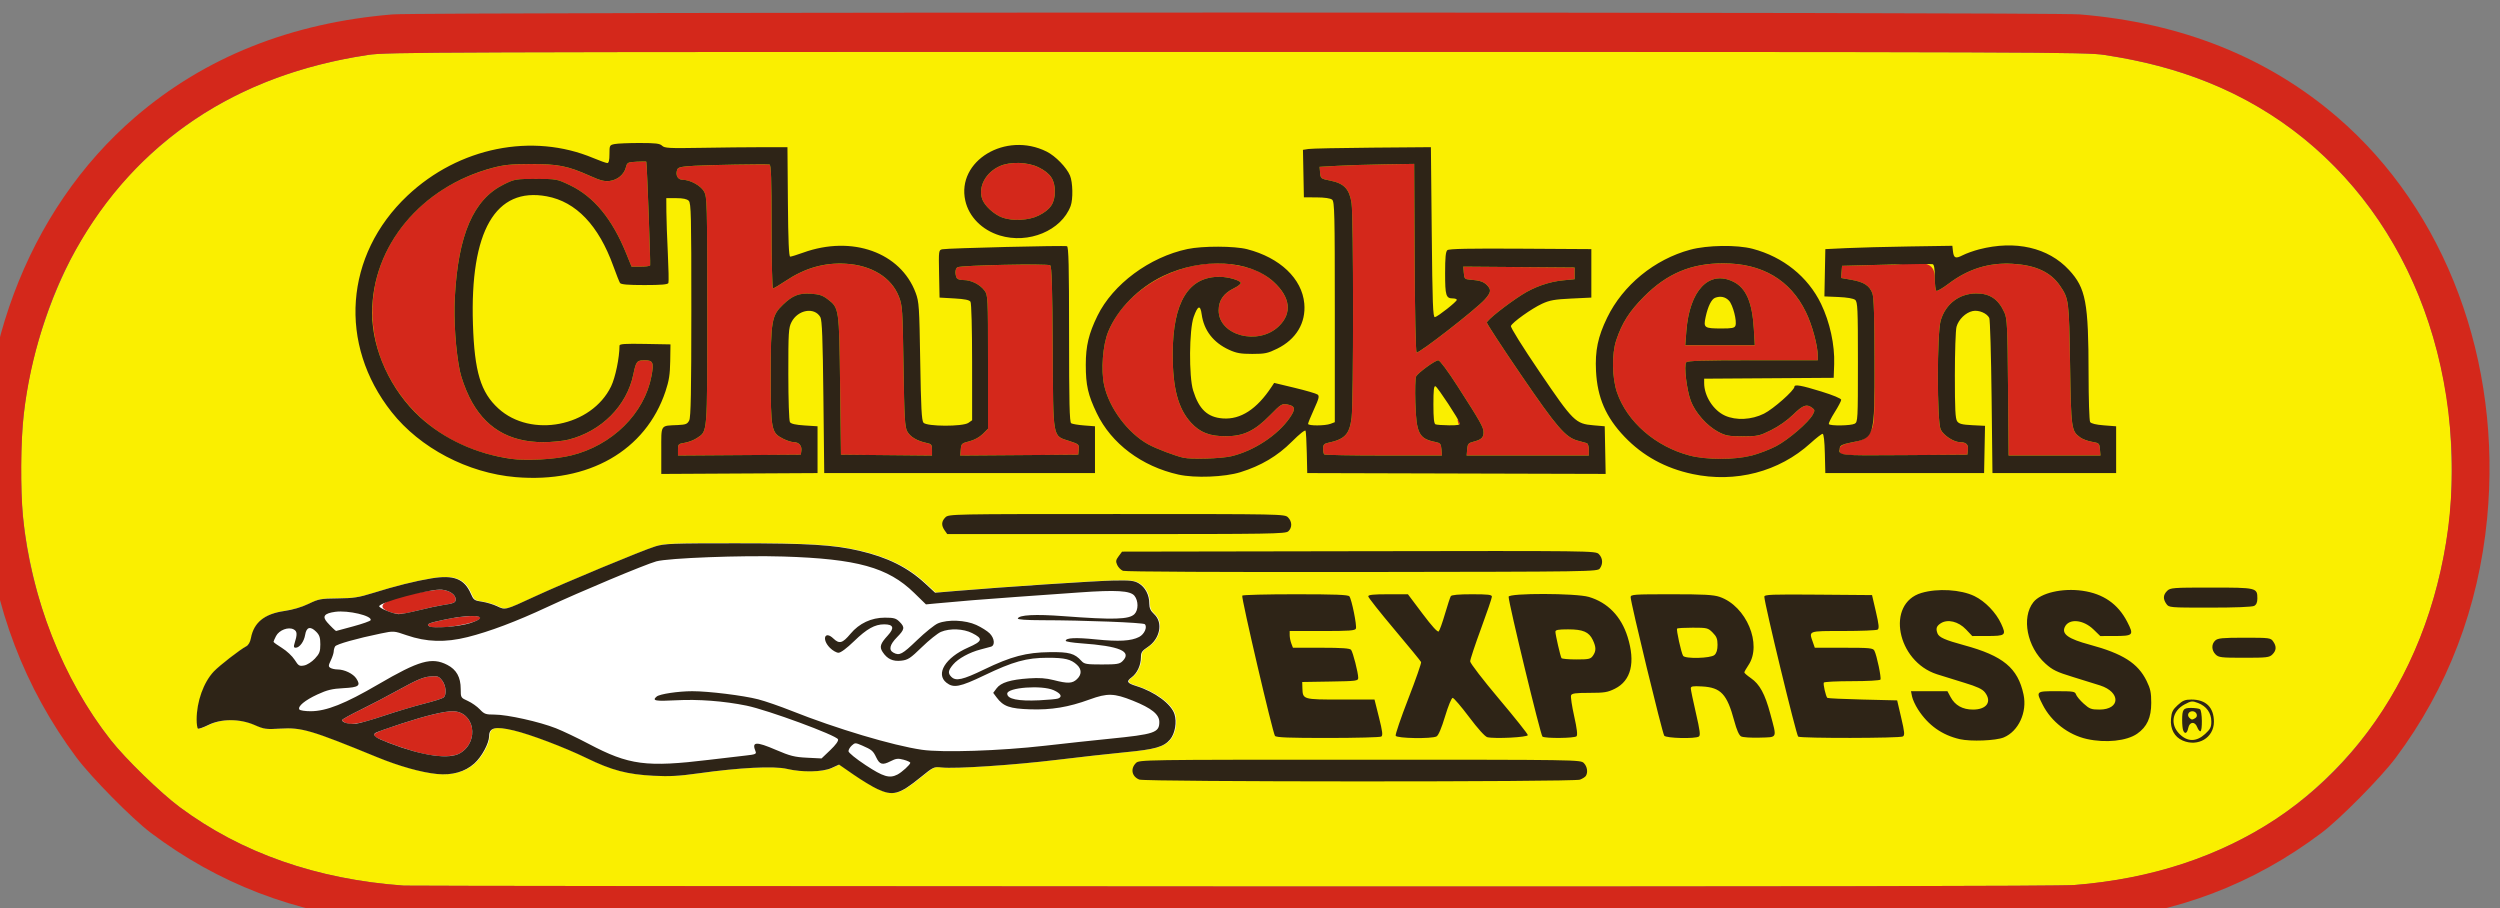 <?xml version="1.0" encoding="UTF-8" standalone="no"?>
<!-- Created with Inkscape (http://www.inkscape.org/) -->

<svg
   xmlns:dc="http://purl.org/dc/elements/1.1/"
   xmlns:cc="http://creativecommons.org/ns#"
   xmlns:rdf="http://www.w3.org/1999/02/22-rdf-syntax-ns#"
   xmlns:svg="http://www.w3.org/2000/svg"
   xmlns="http://www.w3.org/2000/svg"
   xmlns:sodipodi="http://sodipodi.sourceforge.net/DTD/sodipodi-0.dtd"
   xmlns:inkscape="http://www.inkscape.org/namespaces/inkscape"
   width="275.234"
   height="100"
   id="svg2"
   version="1.1"
   inkscape:version="0.91 r13725"
   sodipodi:docname="chickenexpress.svg">
  <rect width="100%" height="100%" fill="#808080" stroke="none"/>
  <defs
     id="defs4" />
  <sodipodi:namedview
     id="base"
     pagecolor="#ffffff"
     bordercolor="#666666"
     borderopacity="1.0"
     inkscape:pageopacity="0.0"
     inkscape:pageshadow="2"
     inkscape:zoom="1.979899"
     inkscape:cx="160.49382"
     inkscape:cy="43.528001"
     inkscape:document-units="px"
     inkscape:current-layer="g3233"
     showgrid="false"
     fit-margin-top="0"
     fit-margin-left="0"
     fit-margin-right="0"
     fit-margin-bottom="0"
     inkscape:window-width="1680"
     inkscape:window-height="987"
     inkscape:window-x="1592"
     inkscape:window-y="142"
     inkscape:window-maximized="1" />
  <g
     inkscape:label="Layer 1"
     inkscape:groupmode="layer"
     id="layer1"
     transform="translate(4086.863,-3942.044)">
    <g
       id="g3233"
       transform="matrix(0.184,0,0,0.184,-3379.876,3424.026)">
      <path
         style="fill:#faef00"
         d="m -3600.663,3345.208 c -52.142,-3.735 -97.132,-19.483 -134.119,-46.948 -11.469,-8.517 -32.434,-28.9 -41.233,-40.09 -23.918,-30.418 -40.479,-67.279 -48.632,-108.245 -3.804,-19.116 -5.016,-32.399 -5.016,-54.975 0,-31.266 4.071,-57.156 13.456,-85.57 14.499,-43.9 37.083,-78.652 69.044,-106.244 33.922,-29.287 75.275,-47.465 125,-54.95 11.451,-1.724 35.236,-1.806 519.5,-1.806 484.802,0 508.037,0.081 519.5,1.811 56.759,8.568 101.067,29.946 137.018,66.111 36.033,36.248 59.687,85.105 67.957,140.368 3.273,21.869 3.699,54.931 0.969,75.202 -7.847,58.272 -30.196,106.838 -66.437,144.374 -19.251,19.938 -38.369,33.912 -62.506,45.686 -28.803,14.05 -59.334,22.066 -94.895,24.915 -8.678,0.695 -173.518,0.976 -504,0.859 -270.108,-0.096 -493.13,-0.32 -495.605,-0.497 z"
         id="path3239"
         inkscape:connector-curvature="0"
         sodipodi:nodetypes="cssssssssssssssssc" />
      <path
         style="fill:#ffffff"
         d="m -3317.09,3287.318 c -2.918,-1.359 -9.245,-5.195 -14.06,-8.527 l -8.755,-6.057 -4.44,2.014 c -5.487,2.489 -17.478,2.727 -26.791,0.532 -7.642,-1.802 -28.448,-0.754 -52.649,2.65 -11.818,1.662 -17.573,1.977 -27.126,1.484 -15.716,-0.811 -25.051,-3.276 -40.043,-10.574 -13.191,-6.421 -33.719,-14.204 -43.625,-16.54 -11.048,-2.605 -14.695,-1.748 -14.715,3.457 -0.016,4.194 -4.399,12.3 -8.792,16.26 -5.597,5.045 -13.285,7.237 -22.279,6.351 -9.479,-0.934 -22.723,-4.652 -36.059,-10.124 -39.328,-16.136 -45.02,-17.818 -57.691,-17.047 -8.62,0.524 -9.801,0.362 -15.5,-2.134 -8.797,-3.852 -19.915,-3.873 -27.637,-0.051 -2.977,1.473 -5.777,2.453 -6.222,2.178 -0.445,-0.275 -0.81,-2.702 -0.81,-5.392 0,-10.754 4.145,-22.338 10.319,-28.839 3.348,-3.525 15.683,-13.096 19.314,-14.986 1.336,-0.696 2.395,-2.522 2.834,-4.888 1.741,-9.392 8.103,-14.558 20.032,-16.267 5.01,-0.718 10.429,-2.322 14.5,-4.293 6.019,-2.913 7.315,-3.154 17.5,-3.247 9.341,-0.086 12.508,-0.573 21,-3.226 13.465,-4.207 25.335,-7.174 35.1,-8.773 13.271,-2.173 19.586,0.293 23.431,9.152 1.656,3.816 2.15,4.175 6.63,4.818 2.662,0.383 6.74,1.599 9.063,2.703 5.043,2.398 4.599,2.513 22.705,-5.854 18.037,-8.334 64.339,-27.574 72.072,-29.948 5.425,-1.666 10.025,-1.842 48,-1.837 43.798,0.01 58.66,0.907 74.053,4.489 16.921,3.938 28.918,9.917 39.44,19.659 l 5.87,5.434 12.319,-1.037 c 28.977,-2.44 83.662,-6.059 94.534,-6.257 10.07,-0.183 12.256,0.064 15.019,1.702 3.849,2.281 6.266,6.912 6.266,12.004 0,2.819 0.713,4.364 3,6.5 5.366,5.013 3.423,14.706 -3.921,19.567 -3.442,2.278 -4.079,3.23 -4.079,6.098 0,4.776 -2.255,9.623 -5.627,12.095 -3.327,2.439 -2.75,3.409 3.127,5.256 10.864,3.415 20.542,10.551 22.547,16.625 1.571,4.759 0.386,11.691 -2.603,15.244 -3.74,4.444 -8.986,5.946 -26.67,7.631 -8.95,0.853 -27.298,2.896 -40.773,4.538 -25.836,3.15 -61.271,5.498 -69.222,4.587 -4.606,-0.528 -4.913,-0.386 -12.5,5.779 -12.901,10.483 -16.621,11.494 -26.083,7.09 z"
         id="path3235-9"
         inkscape:connector-curvature="0"
         sodipodi:nodetypes="cscssssssccssscccssccssssscsssscsscsscssssssscsssscc" />
      <path
         style="fill:#d4281b"
         d="m -3613.663,3366.76 c -52.583,-5.28 -98.051,-22.743 -138.5,-53.195 -11.006,-8.286 -35.551,-33.146 -44.329,-44.898 -31.05,-41.571 -49.557,-90.071 -54.648,-143.21 -9.007,-94.019 24.703,-184.233 89.722,-240.112 41.711,-35.847 93.362,-56.438 154.059,-61.416 17.878,-1.466 991.513,-1.466 1009.391,0 60.697,4.979 112.349,25.569 154.059,61.416 65.009,55.869 98.728,146.107 89.722,240.112 -5.091,53.14 -23.598,101.639 -54.648,143.21 -8.778,11.752 -33.322,36.612 -44.329,44.898 -41.097,30.939 -86.077,48.023 -140.356,53.306 -12.876,1.253 -1007.634,1.145 -1020.144,-0.111 z m 1012.605,-21.914 c 92.301,-7.395 162.377,-53.816 199.968,-132.467 19.072,-39.904 28.057,-86.767 25.348,-132.21 -6.004,-100.729 -60.627,-181.573 -145.763,-215.734 -18.846,-7.562 -38.578,-12.761 -61.657,-16.245 -11.463,-1.73 -34.698,-1.811 -519.5,-1.811 -484.264,0 -508.049,0.083 -519.5,1.806 -79.088,11.905 -138.621,51.733 -175.176,117.194 -15.649,28.024 -26.752,63.354 -30.809,98.035 -1.759,15.036 -1.984,45.289 -0.454,61.041 4.69,48.297 23.97,97.319 52.587,133.714 8.799,11.19 29.764,31.573 41.233,40.09 36.987,27.465 81.977,43.213 134.119,46.948 2.475,0.177 225.497,0.401 495.605,0.497 330.482,0.118 495.322,-0.163 504,-0.859 z m -991.746,-79.485 c -10.488,-2.88 -24.582,-8.224 -25.468,-9.658 -0.956,-1.546 0.74,-2.323 16.038,-7.349 14.537,-4.776 25.613,-7.474 30.687,-7.474 13.011,0 16.332,17.879 4.644,25.005 -4.515,2.753 -14.715,2.546 -25.9,-0.524 z m -42.609,-17.459 c -1.238,-0.522 -2.236,-1.302 -2.22,-1.732 0.016,-0.43 4.854,-3.13 10.75,-6 5.896,-2.87 16.57,-8.458 23.72,-12.419 10.119,-5.605 14.128,-7.299 18.09,-7.643 4.616,-0.401 5.292,-0.186 7.25,2.304 2.383,3.03 2.876,8.636 0.902,10.274 -0.692,0.574 -5.979,2.237 -11.75,3.696 -5.771,1.459 -16.343,4.622 -23.493,7.029 -14.401,4.849 -19.89,5.909 -23.25,4.491 z m 49.893,-57.833 c -1.97,-1.353 -0.529,-1.953 10.04,-4.184 10.823,-2.284 21.208,-2.671 20.573,-0.765 -1.086,3.258 -26.98,7.444 -30.613,4.949 z m -25.099,-9.157 c -13.864,-6.452 26.649,-13.078 32.666,-12.758 4.759,0.536 8.289,3.014 8.289,5.817 0,1.929 -1.145,2.42 -8,3.428 -2.475,0.364 -8.857,1.747 -14.181,3.073 -11.196,2.789 -12.75,2.825 -18.775,0.44 z m 74.225,-91.019 c -33.91,-4.788 -60.794,-23.653 -74.824,-52.505 -23.953,-49.26 5.8,-106.187 63.555,-121.6 6.941,-1.852 11.16,-2.274 23,-2.298 16.305,-0.034 22.112,1.13 35.379,7.088 6.228,2.797 8.711,3.427 11.848,3.006 4.676,-0.627 8.503,-3.872 9.604,-8.141 0.749,-2.906 1.066,-3.07 6.478,-3.355 3.13,-0.165 5.717,-0.165 5.75,0 0.433,2.2 2.615,61.507 2.283,62.05 -0.253,0.412 -2.858,0.75 -5.788,0.75 l -5.329,0 -3.133,-7.75 c -8.399,-20.776 -19.406,-34.157 -33.721,-40.992 -7.802,-3.725 -7.981,-3.758 -20.392,-3.758 -12.124,0 -12.732,0.104 -19.172,3.274 -18.196,8.958 -27.342,30.085 -29.319,67.726 -0.722,13.745 0.523,31.828 3.029,43.987 0.795,3.857 3.325,10.826 5.624,15.488 8.953,18.156 23.5,27.025 44.33,27.025 5.01,0 11.79,-0.683 15.069,-1.518 19.731,-5.025 34.841,-20.233 38.73,-38.982 1.634,-7.879 2.133,-8.5 6.82,-8.5 4.986,0 5.571,1.34 4.084,9.34 -4.191,22.537 -23.589,41.677 -48.298,47.658 -9.644,2.334 -26.546,3.287 -35.607,2.008 z m 402.231,-0.665 c -4.723,-1.01 -16.515,-5.487 -21.066,-7.998 -12.311,-6.793 -23.461,-21.745 -26.472,-35.499 -1.95,-8.904 -0.809,-23.914 2.42,-31.843 11.028,-27.084 45.695,-45.371 76.005,-40.093 10.501,1.829 17.045,4.721 23.003,10.165 10.078,9.211 11.194,18.806 3.093,26.589 -12.293,11.81 -35.981,5.565 -35.981,-9.485 0,-5.961 2.934,-10.24 9.053,-13.202 2.497,-1.209 4.37,-2.705 4.163,-3.326 -0.505,-1.514 -7.253,-3.476 -12.284,-3.571 -18.909,-0.357 -28.372,15.033 -28.414,46.215 -0.028,20.409 3.27,32.725 11.013,41.125 5.397,5.855 11.239,8.095 20.97,8.041 10.445,-0.058 17.072,-3.23 26.236,-12.559 6.582,-6.701 7.147,-7.05 10.415,-6.437 4.726,0.887 5.052,2.656 1.454,7.887 -7.202,10.467 -21.556,19.911 -35.104,23.094 -5.99,1.408 -23.53,1.96 -28.5,0.897 z m 302.873,-1.319 c -20.469,-5.367 -37.495,-20.166 -43.544,-37.849 -2.975,-8.696 -3.174,-23.018 -0.433,-31.173 3.508,-10.439 7.858,-17.268 16.596,-26.059 13.743,-13.825 28.262,-19.941 47.344,-19.941 23.342,0 40.16,9.898 49.536,29.154 3.752,7.705 7.128,20.164 7.128,26.304 l 0,2.542 -38.878,0 c -29.912,0 -39.104,0.288 -39.858,1.25 -1.458,1.859 0.283,16.466 2.749,23.055 2.619,7 9.664,14.958 16.38,18.501 4.514,2.382 6.217,2.695 14.66,2.695 8.992,0 9.989,-0.216 17.006,-3.684 4.503,-2.225 9.71,-5.887 13.154,-9.25 5.9,-5.76 8.055,-6.554 11.319,-4.167 1.747,1.277 1.786,1.638 0.456,4.125 -2.455,4.587 -14.54,14.993 -21.909,18.866 -3.838,2.017 -10.447,4.554 -14.688,5.638 -10.231,2.617 -27.023,2.614 -37.018,-0.01 z m 38.342,-75.771 c -0.945,-15.991 -4.661,-24.544 -12.281,-28.265 -14.575,-7.117 -26.203,5.151 -28.085,29.63 l -0.645,8.385 20.793,0 20.793,0 z m -643.715,72.274 c 0,-3.318 0.211,-3.534 4.055,-4.149 2.23,-0.357 5.493,-1.616 7.25,-2.799 6.45,-4.341 6.195,-1.216 6.195,-76.076 0,-63.819 -0.112,-68.205 -1.816,-71.329 -1.964,-3.599 -8.286,-7.112 -12.866,-7.149 -2.922,-0.024 -4.399,-2.615 -3.358,-5.895 0.509,-1.603 1.999,-1.96 10.317,-2.477 8.553,-0.531 41.619,-1.099 44.973,-0.772 0.975,0.095 1.25,8.253 1.25,37.122 0,20.35 0.39,37 0.868,37 0.477,0 3.823,-1.982 7.435,-4.404 11.58,-7.765 23.251,-11.112 36.107,-10.353 15.42,0.91 27.25,8.197 31.733,19.549 2.148,5.439 2.28,7.404 2.806,41.708 0.481,31.366 0.771,36.401 2.258,39.115 1.761,3.216 5.886,5.666 11.544,6.859 2.903,0.612 3.25,1.052 3.25,4.122 l 0,3.437 -27.25,-0.266 -27.25,-0.266 -0.5,-41.5 c -0.558,-46.312 -0.552,-46.268 -7.514,-51.578 -2.947,-2.248 -5.027,-2.925 -9.95,-3.238 -7.193,-0.458 -10.923,1.013 -16.767,6.611 -6.697,6.415 -7.271,9.752 -7.259,42.206 0.012,32.71 0.33,34.347 7.374,37.941 2.22,1.132 5.124,2.059 6.453,2.059 3.026,0 4.915,2.187 4.489,5.195 l -0.327,2.305 -36.75,0.262 -36.75,0.262 z m 169.189,-0.157 c 0.295,-3.467 0.565,-3.722 5.163,-4.884 2.963,-0.749 6.078,-2.452 8,-4.374 l 3.148,-3.148 0,-39.907 c 0,-38.788 -0.058,-39.987 -2.071,-42.731 -2.682,-3.656 -7.979,-6.32 -12.572,-6.322 -2.398,-10e-4 -3.85,-0.542 -4.25,-1.583 -0.976,-2.542 -0.703,-5.241 0.613,-6.054 1.978,-1.222 54.095,-2.316 55.503,-1.165 0.925,0.757 1.29,12.74 1.5,49.328 0.321,55.831 -0.3,52.416 10.157,55.858 5.475,1.802 5.714,2.022 5.424,5 l -0.303,3.115 -35.311,0.263 -35.311,0.263 z m 217.478,2.966 c -0.367,-0.367 -0.667,-1.933 -0.667,-3.481 0,-2.261 0.541,-2.93 2.75,-3.403 10.304,-2.204 13.007,-5.048 14.295,-15.042 1.184,-9.19 1.172,-120.134 -0.014,-128.338 -1.224,-8.472 -4.458,-11.92 -12.718,-13.562 -5.681,-1.129 -5.819,-1.235 -6.115,-4.7 l -0.302,-3.545 10.803,-0.612 c 5.941,-0.337 18.677,-0.733 28.302,-0.882 l 17.5,-0.27 0.259,55.959 c 0.148,32.134 0.648,56.348 1.174,56.874 1.027,1.027 35.892,-26.09 40.949,-31.85 3.634,-4.139 3.852,-5.749 1.144,-8.457 -2.089,-2.089 -4.329,-2.816 -10.025,-3.256 -3.268,-0.252 -3.521,-0.519 -3.811,-4.034 l -0.311,-3.764 33.311,0.264 33.311,0.264 0,3.5 0,3.5 -6.942,0.686 c -8.431,0.833 -17.197,3.902 -24.558,8.598 -9.255,5.904 -21,15.228 -21,16.671 0,0.751 9.221,14.864 20.491,31.362 21.456,31.408 26.545,37.308 33.903,39.299 2.258,0.611 4.668,1.271 5.356,1.466 0.697,0.198 1.25,1.916 1.25,3.886 l 0,3.531 -36.56,0 -36.56,0 0.31,-3.692 c 0.276,-3.288 0.694,-3.791 3.81,-4.59 4.665,-1.197 6.002,-2.444 5.992,-5.59 -0.01,-3.035 -1.831,-6.274 -15.492,-27.534 -5.879,-9.149 -10.647,-15.57 -11.569,-15.578 -1.853,-0.017 -11.998,7.354 -13.284,9.652 -0.49,0.875 -0.691,7.946 -0.447,15.712 0.579,18.436 2.144,21.522 11.922,23.506 3.029,0.615 3.411,1.071 3.689,4.4 l 0.31,3.715 -34.894,0 c -19.192,0 -35.194,-0.3 -35.56,-0.667 z m 308.722,-0.763 c -1.373,-3.577 0.061,-5.056 6.047,-6.24 8.544,-1.689 10.433,-2.826 12.591,-7.581 1.796,-3.956 1.926,-6.798 1.894,-41.249 -0.024,-26.016 -0.389,-38.011 -1.228,-40.406 -1.632,-4.658 -5.052,-6.907 -12.497,-8.217 l -6.303,-1.109 0.303,-3.634 0.303,-3.634 26.5,-0.702 c 12.629,0.763 28.958,-6.169 29,7.611 0,4.11 0.418,7.73 0.928,8.046 0.51,0.315 3.773,-1.579 7.25,-4.211 11.74,-8.885 24.228,-12.785 38.322,-11.968 13.857,0.803 22.859,4.973 28.428,13.17 5.299,7.798 5.401,8.602 6.01,47.054 0.613,38.741 0.752,39.743 6.063,43.67 1.376,1.017 4.526,2.193 7,2.612 4.311,0.731 4.511,0.918 4.809,4.49 l 0.31,3.728 -27.482,0 -27.482,0 -0.346,-40.75 c -0.309,-36.446 -0.534,-41.171 -2.126,-44.736 -3.581,-8.018 -8.734,-11.525 -16.885,-11.492 -10.164,0.042 -18.313,6.231 -21.257,16.145 -2.259,7.606 -2.264,60.511 -0.01,65.268 1.674,3.527 7.839,7.556 11.6,7.58 3.646,0.024 5.058,1.405 4.694,4.593 l -0.327,2.892 -37.777,0.262 c -32.29,0.224 -37.858,0.051 -38.334,-1.192 z m -228.657,-18.49 c -0.435,-1.663 -0.305,-2.054 0.437,-1.312 0.581,0.581 0.86,1.647 0.619,2.368 -0.25,0.749 -0.703,0.296 -1.057,-1.056 z m -272.594,-122.454 c -5.035,-1.822 -10.822,-7.147 -12.155,-11.184 -2.418,-7.328 2.11,-15.766 10.509,-19.582 6.267,-2.847 16.799,-2.521 23.305,0.721 7.09,3.533 9.703,7.415 9.703,14.414 0,6.999 -2.613,10.881 -9.703,14.414 -5.816,2.898 -15.509,3.443 -21.66,1.217 z"
         id="path3237"
         inkscape:connector-curvature="0"
         sodipodi:nodetypes="ssssssssssssssssssscssssscsssssssscccssccssccsccccscscssscssscccscsssssssscsssssccssssssscscscssssccsssssscscsssssccssccssccccssccscccccsssscsccscccsscscssccccsccccssscccscccccccsssccccsscsssscsccccccsssscsccccccsccscccscccccsscccccccssssssccccsccsccccscccccccssssc" />
      <path
         style="fill:#2e2417"
         d="m -3317.468,3287.39 c -2.918,-1.359 -9.245,-5.195 -14.06,-8.527 l -8.755,-6.057 -4.44,2.014 c -5.487,2.489 -17.478,2.727 -26.791,0.532 -7.642,-1.802 -28.448,-0.754 -52.649,2.65 -11.818,1.662 -17.573,1.977 -27.126,1.484 -15.716,-0.811 -25.051,-3.276 -40.043,-10.574 -13.191,-6.421 -33.719,-14.204 -43.625,-16.54 -11.048,-2.605 -14.695,-1.748 -14.715,3.457 -0.016,4.194 -4.399,12.3 -8.792,16.26 -5.597,5.045 -13.285,7.237 -22.279,6.351 -9.479,-0.934 -22.723,-4.652 -36.059,-10.124 -39.328,-16.136 -45.02,-17.818 -57.691,-17.047 -8.62,0.524 -9.801,0.362 -15.5,-2.134 -8.797,-3.852 -19.915,-3.873 -27.637,-0.051 -2.977,1.473 -5.777,2.453 -6.222,2.178 -0.445,-0.275 -0.81,-2.702 -0.81,-5.392 0,-10.754 4.145,-22.338 10.319,-28.839 3.348,-3.525 15.683,-13.096 19.314,-14.986 1.336,-0.696 2.395,-2.522 2.834,-4.888 1.741,-9.392 8.103,-14.558 20.032,-16.267 5.01,-0.718 10.429,-2.322 14.5,-4.293 6.019,-2.913 7.315,-3.154 17.5,-3.247 9.341,-0.086 12.508,-0.573 21,-3.226 13.465,-4.207 25.335,-7.174 35.1,-8.773 13.271,-2.173 19.586,0.293 23.431,9.152 1.656,3.816 2.15,4.175 6.63,4.818 2.662,0.383 6.74,1.599 9.063,2.703 5.043,2.398 4.599,2.513 22.705,-5.854 18.037,-8.334 64.339,-27.574 72.072,-29.948 5.425,-1.666 10.025,-1.842 48,-1.837 43.798,0.01 58.66,0.907 74.053,4.489 16.921,3.938 28.918,9.917 39.44,19.659 l 5.87,5.434 12.319,-1.037 c 28.977,-2.44 83.662,-6.059 94.534,-6.257 10.07,-0.183 12.256,0.064 15.019,1.702 3.849,2.281 6.266,6.912 6.266,12.004 0,2.819 0.713,4.364 3,6.5 5.366,5.013 3.423,14.706 -3.921,19.567 -3.442,2.278 -4.079,3.23 -4.079,6.098 0,4.776 -2.255,9.623 -5.627,12.095 -3.327,2.439 -2.75,3.409 3.127,5.256 10.864,3.415 20.542,10.551 22.547,16.625 1.571,4.759 0.387,11.691 -2.603,15.244 -3.74,4.444 -8.986,5.946 -26.67,7.631 -8.95,0.853 -27.298,2.896 -40.773,4.538 -25.836,3.15 -61.271,5.498 -69.222,4.587 -4.606,-0.528 -4.913,-0.386 -12.5,5.779 -12.901,10.483 -16.621,11.494 -26.083,7.09 z m 12.121,-8.633 c 2.662,-1.368 7.684,-5.96 7.684,-7.026 0,-0.426 -1.79,-1.256 -3.977,-1.845 -3.384,-0.911 -4.568,-0.769 -7.942,0.952 -4.752,2.424 -6.421,1.953 -8.486,-2.398 -1.828,-3.851 -2.677,-4.566 -8.348,-7.023 -4.103,-1.778 -4.323,-1.779 -6.25,-0.035 -1.099,0.994 -1.988,2.526 -1.977,3.403 0.012,0.905 4.447,4.513 10.25,8.339 10.597,6.986 14.288,8.078 19.045,5.634 z m -112.436,-8.842 c 8.591,-1.036 18.463,-2.191 21.937,-2.566 5.33,-0.575 6.21,-0.939 5.639,-2.326 -2.478,-6.014 0.049,-6.223 12.183,-1.011 8.458,3.633 11.101,4.298 18.561,4.672 l 8.699,0.435 5.214,-4.974 c 3.31,-3.158 5.006,-5.517 4.643,-6.462 -0.925,-2.409 -42.099,-17.567 -54.755,-20.156 -13.484,-2.759 -28.855,-3.925 -42.25,-3.203 -12.389,0.668 -14.498,0.251 -11.466,-2.265 1.809,-1.501 12.925,-3.163 21.222,-3.171 9.728,-0.011 30.508,2.548 39.494,4.862 4.125,1.062 13.125,4.174 20,6.914 26.627,10.613 60.443,20.711 77.891,23.262 12.262,1.792 46.763,0.665 73.609,-2.404 12.1,-1.383 29.425,-3.253 38.5,-4.156 27.089,-2.693 30,-3.667 30,-10.036 0,-4.564 -4.613,-8.283 -15.851,-12.781 -11.204,-4.484 -15.22,-4.597 -25.835,-0.723 -12.719,4.642 -22.838,6.319 -35.638,5.906 -12.213,-0.394 -16.025,-1.746 -20.017,-7.101 l -2.05,-2.75 2.041,-2.734 c 2.558,-3.426 8.284,-5.184 19.349,-5.94 6.194,-0.423 10.218,-0.139 14.831,1.046 8.402,2.159 11.087,2.053 13.855,-0.547 2.926,-2.749 2.95,-5.882 0.064,-8.585 -3.589,-3.362 -7.232,-4.241 -17.585,-4.241 -12.568,0 -20.645,2.245 -37.965,10.554 -14.524,6.967 -18.33,7.705 -22.565,4.374 -6.663,-5.241 -0.616,-15.068 12.936,-21.024 8.716,-3.831 9.133,-5.292 2.467,-8.653 -5.283,-2.664 -13.332,-2.99 -18.68,-0.755 -1.968,0.822 -7.102,4.924 -11.409,9.116 -6.942,6.756 -8.347,7.68 -12.371,8.133 -5.027,0.567 -8.394,-1.006 -11.147,-5.209 -1.995,-3.045 -1.376,-5.013 3.107,-9.884 4.137,-4.495 3.426,-6.651 -2.192,-6.651 -5.577,0 -10.356,2.672 -17.953,10.038 -4.433,4.298 -8.015,6.962 -9.363,6.962 -1.201,0 -3.499,-1.315 -5.107,-2.923 -5.107,-5.107 -3.101,-10.538 2.064,-5.589 3.553,3.404 5.453,2.871 10.258,-2.877 5.183,-6.2 12.456,-9.611 20.496,-9.611 5.408,0 6.713,0.364 8.804,2.455 3.322,3.322 3.118,4.55 -1.545,9.308 -4.368,4.456 -5.072,7.593 -2.066,9.203 3.587,1.92 5.203,1.061 14.096,-7.494 4.877,-4.691 10.502,-9.213 12.5,-10.048 5.88,-2.457 16.482,-2.021 22.958,0.944 3.011,1.378 6.607,3.639 7.992,5.024 2.937,2.937 3.35,7.233 0.768,7.982 -0.963,0.279 -3.768,1.03 -6.233,1.669 -6.605,1.71 -13.4,5.436 -16.386,8.986 -3.03,3.601 -3.259,5.201 -1.059,7.401 2.693,2.693 6.777,1.773 19.561,-4.406 16.237,-7.848 25.243,-10.225 39.367,-10.392 11.641,-0.138 14.816,0.747 18.907,5.268 1.7,1.878 3.005,2.102 12.248,2.102 9.012,0 10.603,-0.258 12.345,-2 5.814,-5.814 -1.613,-9.001 -24.822,-10.648 -5.048,-0.358 -9.178,-1.026 -9.178,-1.483 0,-1.819 5.906,-2.102 18.047,-0.864 13.799,1.407 21.126,0.991 25.884,-1.47 3.136,-1.622 5.058,-5.946 3.386,-7.618 -0.98,-0.98 -36.315,-2.354 -61.568,-2.394 -9.283,-0.015 -14.628,-0.39 -14.42,-1.014 0.723,-2.165 10.462,-2.675 27.171,-1.421 30.275,2.271 39.401,2.01 42.63,-1.218 2.424,-2.424 2.419,-7.972 -0.01,-10.97 -2.484,-3.067 -10.878,-3.569 -33.12,-1.978 -9.075,0.649 -25.725,1.83 -37,2.625 -19,1.339 -35.475,2.675 -49.06,3.977 l -5.56,0.533 -7.104,-6.923 c -15.627,-15.229 -34.063,-20.344 -78.277,-21.717 -24.921,-0.774 -68.809,0.901 -76,2.9 -6.657,1.851 -45.878,18.284 -65.362,27.387 -18.336,8.566 -34.476,14.649 -47.568,17.927 -13.3,3.33 -24.541,2.989 -36.399,-1.103 -7.676,-2.65 -7.707,-2.652 -15.431,-1.063 -14.287,2.938 -26.532,6.391 -27.374,7.719 -0.459,0.724 -0.842,2.089 -0.85,3.033 -0.01,0.944 -0.786,3.333 -1.729,5.309 -1.489,3.122 -1.521,3.714 -0.25,4.519 0.805,0.509 2.715,0.932 4.245,0.941 4.167,0.023 9.348,2.521 11.25,5.424 2.824,4.309 1.52,5.285 -7.704,5.769 -6.735,0.353 -9.713,1.073 -15.519,3.749 -7.509,3.461 -11.984,7.171 -10.855,8.999 0.365,0.591 3.45,1.065 6.855,1.054 9.319,-0.03 20.456,-4.459 40.212,-15.992 24.655,-14.394 32.134,-16.512 41.444,-11.738 5.5,2.82 8.036,7.376 8.036,14.438 0,5.172 0.038,5.236 4.25,7.136 2.337,1.054 5.572,3.325 7.187,5.047 2.652,2.826 3.514,3.13 8.88,3.13 7.551,0 26.888,4.312 36.664,8.176 4.136,1.635 12.92,5.822 19.52,9.306 24.224,12.787 34.42,14.133 72.38,9.554 z m -149.12,-4.031 c 11.688,-7.126 8.367,-25.005 -4.644,-25.005 -5.074,0 -16.15,2.698 -30.687,7.474 -7.661,2.517 -14.549,4.965 -15.306,5.439 -2.287,1.432 -0.48,2.804 8.005,6.076 20.189,7.786 36.057,10.025 42.632,6.017 z m -45.259,-22.482 c 7.15,-2.407 17.722,-5.571 23.493,-7.029 5.771,-1.459 11.058,-3.122 11.75,-3.696 1.973,-1.638 1.481,-7.244 -0.902,-10.274 -1.958,-2.489 -2.634,-2.704 -7.25,-2.304 -3.962,0.344 -7.971,2.037 -18.09,7.643 -7.15,3.961 -17.824,9.549 -23.72,12.419 -5.896,2.87 -10.733,5.57 -10.75,6 -0.058,1.515 4.515,2.676 8.47,2.15 2.2,-0.292 9.85,-2.501 17,-4.909 z m 402.917,-10.13 c 2.762,-1.06 1.72,-3.028 -2.642,-4.992 -7.056,-3.176 -27.775,-1.626 -27.775,2.078 0,3.231 6.448,4.568 19.167,3.973 5.317,-0.249 10.38,-0.725 11.25,-1.06 z m -444.667,-23.876 c 2.779,-2.982 3.25,-4.221 3.25,-8.548 0,-4.077 -0.49,-5.551 -2.523,-7.583 -3.447,-3.447 -5.798,-2.775 -6.553,1.872 -0.66,4.059 -3.369,7.742 -5.695,7.742 -1.06,0 -1.266,-0.619 -0.751,-2.25 1.839,-5.828 1.755,-7.556 -0.425,-8.722 -3.172,-1.698 -8.703,0.399 -10.569,4.006 -0.815,1.577 -1.483,3.119 -1.483,3.426 0,0.307 2.281,1.962 5.068,3.677 2.787,1.715 6.199,4.91 7.581,7.099 2.278,3.608 2.81,3.924 5.682,3.375 1.78,-0.341 4.593,-2.135 6.419,-4.094 z m 22.861,-19.293 c 5.561,-1.499 10.286,-3.169 10.5,-3.711 1.037,-2.631 -13.497,-6.061 -21.195,-5.002 -6.543,0.9 -7.94,2.715 -4.823,6.268 1.967,2.243 5.112,5.297 5.348,5.195 0.032,-0.014 4.609,-1.251 10.17,-2.75 z m 69.811,-1.902 c 13.54,-4.247 3.01,-5.966 -14.239,-2.325 -10.569,2.231 -12.01,2.831 -10.04,4.184 2.07,1.422 17.613,0.231 24.279,-1.859 z m -30.604,-7.734 c 5.325,-1.326 11.706,-2.709 14.181,-3.073 6.855,-1.008 8,-1.499 8,-3.428 0,-2.803 -3.53,-5.28 -8.289,-5.817 -6.367,-0.718 -38.196,7.773 -37.456,9.992 0.422,1.266 8.484,4.496 11.565,4.633 1.275,0.057 6.675,-0.981 12,-2.308 z m 431.209,101.298 c -4.495,-1.794 -5.453,-6.462 -2.028,-9.887 1.98,-1.98 3.333,-2 134,-2 130.667,0 132.02,0.02 134,2 2.031,2.031 2.585,5.532 1.214,7.687 -0.415,0.653 -2.013,1.666 -3.55,2.25 -3.732,1.419 -260.077,1.37 -263.636,-0.051 z m 624.241,-23.369 c -4.884,-2.123 -7.474,-6.947 -6.954,-12.955 0.356,-4.122 1.024,-5.486 4.041,-8.25 2.987,-2.738 4.405,-3.312 8.178,-3.312 8.713,0 13.465,4.699 13.465,13.316 0,9.515 -9.517,15.207 -18.73,11.202 z m 13.472,-3.92 c 3.114,-2.853 3.712,-4.056 3.712,-7.457 0,-5.106 -2.904,-9.158 -7.936,-11.073 -3.5,-1.332 -4.066,-1.274 -8.014,0.82 -7.5,3.979 -8.893,11.924 -3.105,17.712 4.79,4.79 10.114,4.789 15.342,0 z m -13.135,-2.179 c -0.334,-0.87 -0.607,-3.533 -0.607,-5.918 0,-6.618 0.633,-7.502 5.357,-7.485 2.279,0.01 4.661,0.346 5.294,0.75 1.374,0.877 1.583,13.235 0.224,13.235 -0.509,0 -1.352,-1.125 -1.875,-2.5 -1.368,-3.598 -4.591,-3.296 -5.35,0.5 -0.653,3.263 -2.08,3.928 -3.043,1.418 z m 7.289,-7.333 c 1.884,-1.193 0.64,-4.086 -1.757,-4.086 -2.313,0 -3.423,2.315 -1.86,3.878 1.34,1.34 1.789,1.365 3.618,0.207 z m -140.897,12.628 c -10.659,-2.427 -18.964,-8.325 -25.041,-17.784 -1.615,-2.514 -3.222,-6.001 -3.572,-7.75 l -0.636,-3.179 10.898,0 10.898,0 1.898,3.524 c 2.674,4.964 7.184,7.476 13.425,7.476 8.217,0 11.473,-4.754 7.081,-10.338 -1.524,-1.937 -4.674,-3.402 -12.25,-5.696 -5.609,-1.699 -12.999,-3.993 -16.421,-5.099 -24.063,-7.777 -30.651,-42.324 -9.278,-48.656 9.708,-2.876 23.567,-2.051 31.702,1.887 6.42,3.108 12.922,9.84 16.003,16.569 3.175,6.936 2.743,7.297 -8.749,7.318 l -8.544,0.015 -3.737,-3.943 c -4.553,-4.805 -11.034,-6.362 -15.177,-3.647 -2.537,1.663 -2.994,3.135 -1.877,6.046 0.895,2.333 4.563,3.957 15.857,7.023 23.429,6.36 32.207,13.629 35.608,29.487 2.272,10.596 -2.972,21.991 -11.829,25.698 -4.655,1.948 -19.675,2.549 -26.259,1.05 z m 76.001,-0.104 c -11.133,-2.475 -21.297,-10.342 -26.417,-20.446 -4.156,-8.201 -4.194,-8.164 8.35,-8.164 9.907,0 10.99,0.18 11.543,1.922 0.336,1.057 2.392,3.532 4.57,5.5 3.53,3.19 4.557,3.578 9.457,3.578 12.548,0 12.863,-10.4 0.437,-14.433 -2.442,-0.793 -9.679,-3.045 -16.083,-5.005 -10.008,-3.063 -12.353,-4.202 -16.7,-8.11 -10.983,-9.875 -14.429,-27.48 -7.181,-36.694 4.374,-5.56 17.256,-8.566 29.364,-6.851 12.446,1.763 21.277,7.891 26.786,18.59 4.14,8.04 3.744,8.467 -7.875,8.489 l -8.249,0.015 -4.051,-3.932 c -6.178,-5.996 -14.79,-6.712 -17.197,-1.429 -1.914,4.2 2.16,7.079 14.877,10.514 19.897,5.374 28.886,11.092 34.089,21.686 2.289,4.662 2.78,6.983 2.78,13.161 0,8.818 -2.543,14.372 -8.458,18.471 -6.234,4.32 -18.817,5.635 -30.042,3.139 z m -485.792,-1.859 c -1.306,-1.575 -20.274,-82.835 -19.592,-83.937 0.276,-0.447 14.596,-0.813 31.821,-0.813 23.872,0 31.549,0.297 32.286,1.25 1.383,1.788 4.57,17.545 3.901,19.289 -0.466,1.213 -3.883,1.461 -20.092,1.461 l -19.531,0 0,2.435 c 0,1.339 0.439,3.589 0.975,5 l 0.975,2.565 16.902,0 c 12.334,0 17.166,0.338 17.879,1.25 1.133,1.45 4.268,13.704 4.268,16.681 0,1.936 -0.701,2.032 -16.75,2.295 l -16.75,0.274 0.112,3.732 c 0.203,6.741 0.294,6.768 22.887,6.768 l 20.254,0 2.671,10.661 c 2.134,8.517 2.41,10.827 1.373,11.485 -0.714,0.453 -15.08,0.83 -31.926,0.839 -23.298,0.012 -30.876,-0.284 -31.664,-1.235 z m 72.212,-0.097 c -0.284,-0.741 3.121,-10.724 7.568,-22.184 4.447,-11.46 7.888,-21.316 7.646,-21.902 -0.241,-0.587 -7.453,-9.391 -16.026,-19.566 -8.573,-10.175 -15.592,-19.062 -15.598,-19.75 -0.01,-0.93 3.026,-1.25 11.867,-1.25 l 11.878,0 8.717,11.605 c 5.678,7.559 9.058,11.264 9.694,10.628 0.538,-0.538 2.225,-5.24 3.75,-10.45 1.525,-5.21 3.094,-9.992 3.487,-10.628 0.476,-0.77 4.702,-1.155 12.655,-1.155 9.764,0 11.941,0.264 11.941,1.45 0,0.797 -2.925,9.387 -6.5,19.088 -3.575,9.701 -6.5,18.528 -6.5,19.615 0,1.102 7.635,11.036 17.25,22.442 9.488,11.256 17.25,21.014 17.25,21.685 0,1.305 -19.9,2.324 -24.248,1.242 -1.362,-0.339 -5.65,-5.088 -10.872,-12.041 -4.743,-6.315 -9.173,-11.481 -9.844,-11.481 -0.686,0 -2.68,4.844 -4.553,11.059 -2.116,7.021 -3.975,11.402 -5.092,12 -2.893,1.548 -23.854,1.201 -24.47,-0.406 z m 87.833,0.525 c -1.099,-0.698 -20.254,-79.831 -20.254,-83.673 0,-2.281 40.304,-2.198 48.04,0.099 11.287,3.352 19.32,11.643 23.151,23.895 4.776,15.273 2.112,26.176 -7.574,31.003 -4.371,2.178 -6.329,2.497 -15.345,2.497 -8.262,0 -10.45,0.301 -10.91,1.499 -0.317,0.825 0.524,6.433 1.868,12.464 1.686,7.566 2.122,11.285 1.407,12.001 -1.205,1.205 -18.536,1.387 -20.383,0.214 z m 30.19,-48.401 c 1.984,-2.832 1.965,-5.115 -0.078,-9.42 -2.29,-4.827 -5.857,-6.357 -14.816,-6.357 -5.899,0 -7.55,0.314 -7.55,1.438 0,1.802 2.969,14.703 3.629,15.771 0.269,0.435 4.262,0.791 8.873,0.791 7.53,0 8.543,-0.226 9.941,-2.223 z m 42.675,47.865 c -1.119,-1.348 -20.087,-79.543 -20.108,-82.893 -0.01,-1.619 1.81,-1.75 24.311,-1.75 19.512,0 25.236,0.311 28.945,1.575 15.969,5.441 25.634,28.451 17.182,40.906 -1.347,1.984 -2.431,3.925 -2.41,4.313 0.021,0.388 1.784,1.913 3.918,3.388 5.269,3.643 8.428,9.445 11.606,21.318 4.036,15.082 4.536,13.95 -6.308,14.287 -5.085,0.158 -10.095,-0.167 -11.133,-0.723 -1.255,-0.672 -2.634,-3.783 -4.117,-9.287 -4.328,-16.072 -7.978,-19.985 -19.232,-20.62 -5.599,-0.316 -6.772,-0.116 -6.772,1.158 0,0.848 1.375,7.493 3.057,14.769 2.45,10.604 2.797,13.392 1.75,14.057 -2.279,1.445 -19.418,1.033 -20.688,-0.498 z m 30.053,-48.298 c 1.246,-1.128 1.829,-3.063 1.829,-6.077 0,-3.554 -0.574,-4.996 -2.923,-7.345 -2.793,-2.793 -3.318,-2.923 -11.833,-2.923 -4.901,0 -9.149,0.239 -9.441,0.531 -0.597,0.597 2.455,14.459 3.587,16.289 1.199,1.94 16.542,1.552 18.782,-0.475 z m 50.082,48.833 c -1.101,-0.699 -20.254,-79.835 -20.254,-83.686 0,-1.333 3.95,-1.487 32.224,-1.255 l 32.224,0.264 2.305,9.923 c 1.833,7.889 2.043,10.089 1.026,10.735 -0.704,0.447 -9.942,0.819 -20.529,0.827 -21.409,0.017 -20.641,-0.274 -18.152,6.866 l 1.098,3.149 17.367,0 c 15.525,0 17.464,0.186 18.282,1.75 1.443,2.758 4.267,16.259 3.62,17.306 -0.328,0.53 -7.767,0.944 -16.966,0.944 -9.01,0 -16.617,0.38 -16.904,0.844 -0.514,0.832 1.163,8.184 2.089,9.156 0.262,0.275 9.772,0.725 21.134,1 l 20.657,0.5 2.416,10.345 c 2.039,8.73 2.197,10.484 1.012,11.235 -1.737,1.1 -60.928,1.192 -62.651,0.098 z m 249.746,-49.178 c -2.496,-2.496 -2.571,-6.173 -0.171,-8.345 1.537,-1.391 4.317,-1.655 17.443,-1.655 15.002,0 15.676,0.087 17.171,2.223 2.095,2.991 1.959,5.375 -0.443,7.777 -1.822,1.822 -3.333,2 -17,2 -13.667,0 -15.178,-0.178 -17,-2 z m -29.443,-30.223 c -2.095,-2.991 -1.959,-5.375 0.443,-7.777 1.891,-1.891 3.333,-2 26.429,-2 27.17,0 27.571,0.095 27.571,6.536 0,2.332 -0.605,3.717 -1.934,4.429 -1.182,0.633 -11.461,1.035 -26.443,1.035 -24.193,0 -24.529,-0.029 -26.066,-2.223 z m -624.315,-19.806 c -1.242,-0.502 -2.783,-2.064 -3.424,-3.471 -0.984,-2.159 -0.848,-2.983 0.866,-5.279 l 2.032,-2.721 141.639,-0.253 c 140.557,-0.252 141.654,-0.238 143.642,1.75 2.347,2.347 2.584,5.827 0.584,8.562 -1.392,1.904 -4.113,1.945 -142.25,2.133 -83.097,0.113 -141.756,-0.182 -143.089,-0.721 z m -106.685,-24.194 c -2.095,-2.991 -1.959,-5.375 0.443,-7.777 1.974,-1.974 3.333,-2 102.5,-2 99.167,0 100.526,0.026 102.5,2 2.496,2.496 2.571,6.173 0.171,8.345 -1.676,1.517 -10.258,1.655 -102.943,1.655 l -101.115,0 -1.557,-2.223 z m -256.719,-31.858 c -28.634,-2.446 -57.152,-17.411 -74.155,-38.914 -32.081,-40.571 -28.174,-93.999 9.471,-129.511 30.656,-28.92 74.703,-37.815 111.237,-22.465 3.889,1.634 7.643,2.971 8.341,2.971 0.868,0 1.269,-1.699 1.269,-5.375 0,-5.22 0.09,-5.393 3.125,-6 1.719,-0.344 8.437,-0.625 14.929,-0.625 9.605,0 12.109,0.305 13.443,1.639 1.443,1.443 4.236,1.594 23.321,1.259 11.925,-0.209 28.432,-0.385 36.682,-0.389 l 15,-0.01 0.264,32.75 c 0.187,23.267 0.587,32.75 1.379,32.75 0.613,0 4.106,-1.079 7.762,-2.397 29.239,-10.547 58.325,-0.147 67.312,24.067 2.019,5.439 2.201,8.183 2.724,40.929 0.441,27.641 0.852,35.45 1.932,36.75 1.95,2.345 23.583,2.421 26.905,0.094 l 2.223,-1.557 -0.015,-34.693 c -0.01,-20.038 -0.415,-35.327 -0.961,-36.193 -0.679,-1.077 -3.425,-1.641 -9.735,-2 l -8.789,-0.5 -0.277,-14.224 c -0.275,-14.098 -0.257,-14.228 2,-14.694 3.231,-0.667 73.016,-2.374 74.527,-1.823 0.978,0.356 1.25,11.832 1.25,52.79 0,40.769 0.276,52.513 1.25,53.143 0.688,0.445 4.175,1.034 7.75,1.309 l 6.5,0.5 0,14 0,14 -81,0 -81,0 -0.5,-45.5 c -0.384,-34.94 -0.804,-46.033 -1.811,-47.798 -3.535,-6.196 -13.474,-4.485 -17.28,2.975 -1.742,3.415 -1.908,6.13 -1.894,31.033 0.01,15.4 0.427,27.943 0.961,28.79 0.657,1.042 3.322,1.653 8.735,2 l 7.789,0.5 0,14 0,14 -46.75,0.26 -46.75,0.26 0,-13.991 c 0,-15.949 -0.776,-14.761 9.976,-15.27 4.707,-0.223 5.652,-0.61 6.735,-2.759 0.973,-1.931 1.263,-16.992 1.274,-66.179 0.013,-56.569 -0.161,-63.854 -1.557,-65.25 -1.075,-1.075 -3.444,-1.571 -7.5,-1.571 l -5.929,0 0.051,8.25 c 0.028,4.537 0.42,15.675 0.87,24.75 0.451,9.075 0.605,17.062 0.342,17.75 -0.35,0.917 -4.165,1.25 -14.311,1.25 -9.969,0 -14.06,-0.349 -14.643,-1.25 -0.445,-0.688 -2.247,-5.233 -4.004,-10.101 -8.794,-24.361 -22.271,-38.494 -39.805,-41.743 -30.718,-5.691 -45.993,20.774 -44.188,76.555 0.919,28.395 4.638,40.722 15.197,50.372 19.607,17.92 55.781,10.853 67.445,-13.175 2.581,-5.316 5.046,-17.24 5.046,-24.409 0,-1.025 3.249,-1.244 15.25,-1.026 l 15.25,0.276 -0.153,10.035 c -0.121,7.904 -0.717,11.727 -2.808,18 -11.846,35.543 -46.014,55.116 -89.701,51.384 z m 33.038,-12.922 c 24.709,-5.981 44.107,-25.121 48.298,-47.658 1.488,-8 0.902,-9.34 -4.084,-9.34 -4.687,0 -5.186,0.621 -6.82,8.5 -3.889,18.749 -18.999,33.957 -38.73,38.982 -3.278,0.835 -10.059,1.518 -15.069,1.518 -20.83,0 -35.378,-8.868 -44.33,-27.025 -2.299,-4.661 -4.829,-11.631 -5.624,-15.488 -2.505,-12.159 -3.75,-30.242 -3.029,-43.987 1.977,-37.641 11.123,-58.768 29.319,-67.726 6.44,-3.17 7.047,-3.274 19.172,-3.274 12.411,0 12.59,0.033 20.392,3.758 14.315,6.835 25.322,20.216 33.721,40.992 l 3.133,7.75 5.329,0 c 2.931,0 5.535,-0.338 5.788,-0.75 0.333,-0.543 -1.849,-59.85 -2.283,-62.05 -0.032,-0.165 -2.62,-0.165 -5.75,0 -5.412,0.285 -5.729,0.449 -6.478,3.355 -1.101,4.269 -4.928,7.514 -9.604,8.141 -3.137,0.421 -5.62,-0.209 -11.848,-3.006 -13.267,-5.958 -19.074,-7.122 -35.379,-7.088 -11.84,0.024 -16.059,0.446 -23,2.298 -42.758,11.411 -72.025,46.701 -71.993,86.808 0.018,22.04 11.118,46.195 28.605,62.243 14.473,13.283 33.696,22.094 54.657,25.054 9.061,1.28 25.963,0.326 35.607,-2.008 z m 137.951,-2.802 c 0.426,-3.008 -1.463,-5.195 -4.489,-5.195 -1.33,0 -4.234,-0.926 -6.453,-2.059 -7.045,-3.594 -7.363,-5.231 -7.374,-37.941 -0.012,-32.453 0.562,-35.79 7.259,-42.206 5.844,-5.599 9.574,-7.069 16.767,-6.611 4.923,0.314 7.002,0.99 9.95,3.238 6.962,5.31 6.956,5.266 7.514,51.578 l 0.5,41.5 27.25,0.266 27.25,0.266 0,-3.437 c 0,-3.07 -0.347,-3.51 -3.25,-4.122 -5.658,-1.192 -9.783,-3.643 -11.544,-6.859 -1.486,-2.714 -1.777,-7.749 -2.258,-39.115 -0.526,-34.303 -0.658,-36.269 -2.806,-41.708 -4.483,-11.351 -16.312,-18.639 -31.733,-19.549 -12.856,-0.759 -24.527,2.588 -36.107,10.353 -3.612,2.422 -6.957,4.404 -7.435,4.404 -0.477,0 -0.868,-16.65 -0.868,-37 0,-28.868 -0.275,-37.027 -1.25,-37.122 -3.354,-0.327 -36.42,0.241 -44.973,0.772 -8.319,0.517 -9.809,0.874 -10.317,2.477 -1.041,3.28 0.435,5.871 3.358,5.895 4.58,0.037 10.903,3.551 12.866,7.149 1.705,3.124 1.816,7.509 1.816,71.329 0,74.86 0.255,71.735 -6.195,76.076 -1.757,1.183 -5.02,2.442 -7.25,2.799 -3.844,0.615 -4.055,0.83 -4.055,4.149 l 0,3.501 36.75,-0.262 36.75,-0.262 0.327,-2.305 z m 165.976,-0.81 c 0.29,-2.978 0.051,-3.198 -5.424,-5 -10.457,-3.441 -9.836,-0.026 -10.157,-55.858 -0.21,-36.588 -0.575,-48.571 -1.5,-49.328 -1.408,-1.151 -53.525,-0.057 -55.503,1.165 -1.315,0.813 -1.588,3.511 -0.613,6.054 0.4,1.041 1.852,1.582 4.25,1.583 4.593,0 9.89,2.665 12.572,6.322 2.013,2.744 2.071,3.942 2.071,42.731 l 0,39.907 -3.148,3.148 c -1.922,1.922 -5.037,3.625 -8,4.374 -4.598,1.162 -4.868,1.418 -5.163,4.884 l -0.311,3.658 35.311,-0.263 35.311,-0.263 0.303,-3.115 z m 59.697,15.028 c -22.055,-4.921 -40.206,-18.552 -48.936,-36.751 -5.258,-10.961 -6.564,-16.73 -6.564,-29.001 0,-11.215 1.759,-18.584 6.984,-29.262 9.257,-18.915 31.129,-35.136 53.878,-39.958 8.987,-1.905 28.124,-1.853 35.677,0.097 19.648,5.072 32.848,17.62 34.198,32.511 1.048,11.561 -4.873,21.431 -16.204,27.009 -5.641,2.777 -7.371,3.142 -14.9,3.142 -6.935,0 -9.52,-0.459 -13.912,-2.47 -9.404,-4.305 -15.06,-11.625 -16.371,-21.184 -0.809,-5.901 -2.311,-5.424 -4.793,1.52 -2.712,7.588 -2.925,35.633 -0.334,43.996 3.493,11.272 8.601,16.08 17.793,16.745 10.595,0.766 20.293,-5.511 29.089,-18.828 l 1.606,-2.432 12.25,2.943 c 6.737,1.619 12.898,3.418 13.691,3.998 1.219,0.891 0.894,2.256 -2.106,8.838 -1.951,4.281 -3.547,8.209 -3.547,8.729 0,1.242 10.149,1.219 13.435,-0.031 l 2.565,-0.975 0,-65.902 c 0,-59.131 -0.164,-66.038 -1.597,-67.227 -1.005,-0.834 -4.43,-1.343 -9.25,-1.372 l -7.654,-0.047 -0.277,-14.2 -0.277,-14.2 3.277,-0.516 c 1.802,-0.284 19.027,-0.644 38.277,-0.8 l 35,-0.285 0.5,51 c 0.421,42.947 0.721,50.953 1.897,50.701 1.873,-0.401 13.103,-9.27 13.103,-10.349 0,-0.469 -1.035,-0.853 -2.3,-0.853 -4.19,0 -4.7,-1.635 -4.7,-15.078 0,-9.495 0.343,-12.962 1.366,-13.811 0.981,-0.815 13.291,-1.06 43.75,-0.873 l 42.384,0.261 0,14.5 0,14.5 -12,0.576 c -9.95,0.478 -12.94,1.009 -17.5,3.112 -6.207,2.861 -17.803,11.134 -18.631,13.292 -0.315,0.821 6.948,12.461 17.194,27.557 20.165,29.709 21.428,30.958 32.251,31.888 l 6.686,0.575 0.278,14.255 0.278,14.255 -89.278,-0.255 -89.278,-0.255 -0.263,-12 c -0.145,-6.6 -0.472,-12.573 -0.727,-13.273 -0.281,-0.771 -3.537,1.8 -8.255,6.518 -8.574,8.574 -18.37,14.381 -30.755,18.232 -9.416,2.928 -27.219,3.619 -37,1.436 z m 31.5,-10.97 c 13.548,-3.183 27.902,-12.627 35.104,-23.094 3.599,-5.23 3.272,-7 -1.454,-7.887 -3.268,-0.613 -3.832,-0.264 -10.415,6.437 -9.164,9.329 -15.79,12.501 -26.236,12.559 -9.73,0.054 -15.573,-2.186 -20.97,-8.041 -7.743,-8.4 -11.041,-20.715 -11.013,-41.125 0.042,-31.182 9.505,-46.572 28.414,-46.215 5.031,0.095 11.78,2.057 12.284,3.571 0.207,0.621 -1.666,2.118 -4.163,3.326 -6.119,2.962 -9.053,7.241 -9.053,13.202 0,15.05 23.688,21.295 35.981,9.485 8.102,-7.783 6.986,-17.378 -3.093,-26.589 -14.415,-13.174 -42.601,-14.699 -65.918,-3.566 -14.97,7.148 -27.544,19.876 -33.089,33.493 -3.229,7.929 -4.369,22.939 -2.42,31.843 3.011,13.753 14.161,28.705 26.472,35.499 4.551,2.511 16.343,6.989 21.066,7.998 4.97,1.063 22.509,0.51 28.5,-0.897 z m 125.81,-4.157 c -0.278,-3.329 -0.661,-3.786 -3.689,-4.4 -9.777,-1.984 -11.343,-5.07 -11.921,-23.506 -0.244,-7.766 -0.043,-14.837 0.447,-15.712 1.286,-2.298 11.432,-9.67 13.284,-9.652 0.923,0.01 5.691,6.429 11.569,15.578 13.66,21.261 15.482,24.499 15.492,27.534 0.01,3.146 -1.327,4.393 -5.992,5.59 -3.116,0.8 -3.534,1.303 -3.81,4.59 l -0.31,3.692 36.56,0 36.56,0 0,-3.531 c 0,-1.969 -0.553,-3.688 -1.25,-3.886 -0.688,-0.195 -3.098,-0.854 -5.356,-1.466 -7.358,-1.991 -12.447,-7.891 -33.903,-39.299 -11.27,-16.498 -20.491,-30.611 -20.491,-31.362 0,-1.443 11.745,-10.768 21,-16.671 7.362,-4.696 16.128,-7.765 24.558,-8.598 l 6.942,-0.686 0,-3.5 0,-3.5 -33.311,-0.264 -33.311,-0.264 0.311,3.764 c 0.291,3.514 0.543,3.781 3.811,4.034 5.697,0.439 7.937,1.167 10.025,3.256 2.708,2.708 2.49,4.318 -1.144,8.457 -5.057,5.76 -39.922,32.877 -40.949,31.85 -0.525,-0.525 -1.025,-24.74 -1.174,-56.874 l -0.259,-55.959 -17.5,0.27 c -9.625,0.149 -22.361,0.545 -28.302,0.882 l -10.803,0.612 0.302,3.545 c 0.296,3.464 0.434,3.571 6.115,4.7 8.26,1.641 11.493,5.09 12.718,13.562 1.186,8.204 1.198,119.149 0.014,128.338 -1.288,9.993 -3.99,12.838 -14.295,15.042 -2.209,0.473 -2.75,1.142 -2.75,3.403 0,1.548 0.3,3.114 0.667,3.481 0.367,0.367 16.369,0.667 35.56,0.667 l 34.894,0 -0.31,-3.715 z m 11.013,-15.571 c -0.581,-2.311 -13.291,-21.622 -14.573,-22.144 -0.957,-0.389 -1.25,2.165 -1.25,10.877 0,8.172 0.353,11.528 1.25,11.89 0.688,0.277 4.321,0.54 8.073,0.583 5.089,0.059 6.741,-0.248 6.5,-1.206 z m 139.177,30.342 c -16.174,-3.43 -29.669,-10.819 -40.59,-22.228 -11.188,-11.687 -16.31,-23.456 -17.115,-39.329 -0.621,-12.239 1.115,-20.565 6.672,-32 9.457,-19.462 28.33,-34.889 49.746,-40.662 10.22,-2.755 27.917,-3.009 37.287,-0.534 18.3,4.833 33.122,16.756 40.934,32.925 5.282,10.932 8.262,24.632 7.855,36.111 l -0.289,8.16 -38.75,0.262 -38.75,0.262 0,2.622 c 0,7.726 5.479,16.305 12.429,19.462 6.651,3.021 15.924,2.556 23.383,-1.171 5.588,-2.792 18.188,-13.935 18.188,-16.085 0,-1.587 4.108,-0.862 16.071,2.834 7.069,2.184 11.929,4.205 11.929,4.96 0,0.701 -1.773,4.079 -3.94,7.506 -2.167,3.428 -3.716,6.596 -3.441,7.04 0.726,1.175 13.17,0.992 15.447,-0.227 1.857,-0.994 1.934,-2.465 1.934,-36.877 0,-32.111 -0.172,-35.985 -1.653,-37.215 -1.016,-0.844 -4.876,-1.509 -10.027,-1.726 l -8.374,-0.354 0.277,-14.146 0.277,-14.146 12.5,-0.606 c 6.875,-0.333 23.975,-0.783 38,-1 l 25.5,-0.394 0.327,3 c 0.481,4.418 1.505,4.882 5.864,2.658 2.161,-1.102 6.602,-2.693 9.869,-3.535 21.683,-5.589 41.322,-1.078 53.75,12.346 10.065,10.872 11.661,19.332 11.697,62.032 0.013,15.125 0.431,28.144 0.929,28.93 0.587,0.928 3.479,1.63 8.235,2 l 7.33,0.57 0,14 0,14 -37,0 -37,0 -0.52,-45.5 c -0.286,-25.025 -0.903,-46.304 -1.371,-47.287 -1.357,-2.85 -6.315,-4.932 -9.931,-4.171 -4.215,0.887 -8.457,5.008 -9.678,9.401 -0.543,1.956 -0.991,15.058 -0.994,29.116 0,20.349 0.28,25.95 1.396,27.476 1.117,1.527 2.951,1.995 9.027,2.302 l 7.625,0.385 -0.277,14.139 -0.277,14.139 -47.5,0 -47.5,0 -0.282,-11.75 c -0.178,-7.44 -0.671,-11.75 -1.343,-11.75 -0.584,0 -3.832,2.516 -7.218,5.59 -18.886,17.147 -44.863,23.936 -70.657,18.467 z m 35.391,-11.029 c 4.241,-1.085 10.85,-3.622 14.688,-5.638 7.369,-3.872 19.454,-14.279 21.909,-18.866 1.331,-2.487 1.291,-2.847 -0.456,-4.125 -3.264,-2.387 -5.42,-1.594 -11.319,4.167 -3.444,3.363 -8.652,7.024 -13.154,9.25 -7.016,3.468 -8.013,3.684 -17.006,3.684 -8.443,0 -10.146,-0.313 -14.66,-2.695 -6.715,-3.543 -13.76,-11.5 -16.38,-18.501 -2.465,-6.589 -4.207,-21.196 -2.749,-23.055 0.755,-0.962 9.946,-1.25 39.858,-1.25 l 38.878,0 0,-2.542 c 0,-6.14 -3.376,-18.599 -7.128,-26.304 -9.376,-19.256 -26.195,-29.154 -49.536,-29.154 -19.082,0 -33.601,6.115 -47.344,19.941 -8.738,8.791 -13.088,15.621 -16.596,26.059 -2.741,8.155 -2.542,22.477 0.433,31.173 6.049,17.683 23.075,32.482 43.544,37.849 9.995,2.62 26.787,2.623 37.018,0.01 z m -39.041,-74.413 c 1.882,-24.479 13.509,-36.747 28.085,-29.63 7.62,3.72 11.336,12.274 12.281,28.265 l 0.576,9.75 -20.793,0 -20.793,0 0.645,-8.385 z m 29.353,-3.283 c 1.034,-2.695 -1.48,-12.467 -3.859,-14.999 -2.166,-2.305 -5.149,-2.921 -8.299,-1.712 -2.168,0.832 -4.304,5.158 -5.654,11.452 -1.398,6.518 -0.891,6.891 9.391,6.911 6.351,0.012 7.899,-0.291 8.421,-1.652 z m 139.127,74.276 c 0.364,-3.188 -1.048,-4.57 -4.694,-4.593 -3.761,-0.024 -9.926,-4.053 -11.6,-7.58 -2.257,-4.757 -2.252,-57.662 0.01,-65.268 2.944,-9.914 11.093,-16.103 21.257,-16.145 8.151,-0.034 13.304,3.473 16.885,11.492 1.592,3.565 1.817,8.29 2.126,44.736 l 0.346,40.75 27.482,0 27.482,0 -0.31,-3.728 c -0.297,-3.572 -0.498,-3.76 -4.809,-4.49 -2.474,-0.419 -5.624,-1.595 -7,-2.612 -5.311,-3.927 -5.45,-4.929 -6.063,-43.67 -0.609,-38.451 -0.711,-39.255 -6.01,-47.054 -5.57,-8.197 -14.571,-12.367 -28.428,-13.17 -14.094,-0.816 -26.582,3.084 -38.322,11.968 -3.477,2.631 -6.74,4.526 -7.25,4.211 -0.51,-0.316 -0.928,-3.936 -0.928,-8.046 0,-5.087 -0.399,-7.606 -1.25,-7.893 -0.688,-0.231 -13.175,-0.104 -27.75,0.281 l -26.5,0.702 -0.303,3.634 -0.303,3.634 6.303,1.109 c 7.445,1.31 10.865,3.559 12.497,8.217 0.839,2.395 1.204,14.39 1.228,40.406 0.043,46.698 0.277,45.912 -14.486,48.83 -4.348,0.86 -6.007,1.649 -6.26,2.978 -0.922,4.832 -1.775,4.733 38.547,4.454 l 37.773,-0.262 0.33,-2.892 z m -579.33,-128.281 c -10.582,-3.244 -18.427,-11.175 -20.582,-20.805 -5.33,-23.817 24.164,-41.611 48.679,-29.368 5.275,2.635 11.936,9.483 13.979,14.373 1.671,4 1.877,14.134 0.368,18.157 -5.529,14.74 -25.217,22.924 -42.444,17.643 z m 23.297,-11.914 c 7.09,-3.533 9.703,-7.415 9.703,-14.414 0,-6.999 -2.613,-10.881 -9.703,-14.414 -6.506,-3.242 -17.038,-3.568 -23.305,-0.721 -8.399,3.816 -12.928,12.254 -10.509,19.582 1.332,4.037 7.12,9.362 12.155,11.184 6.151,2.226 15.844,1.681 21.66,-1.217 z"
         id="path3235"
         inkscape:connector-curvature="0" />
    </g>
  </g>
</svg>
